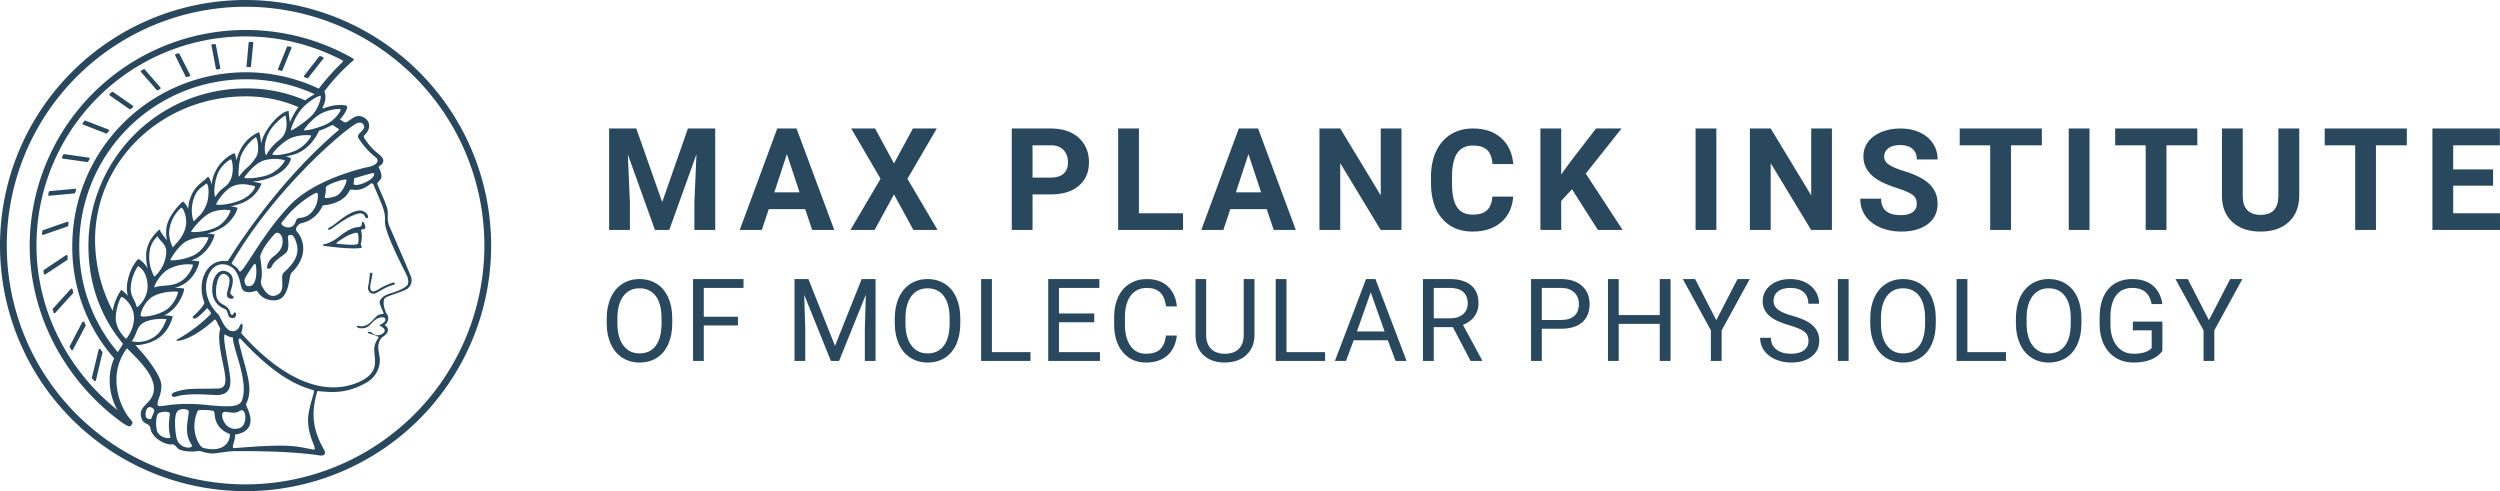 <?xml version="1.0" encoding="UTF-8" standalone="no"?>
<svg
   viewBox="0 0 1527.463 300"
   version="1.1"
   id="svg24"
   sodipodi:docname="max-planck.svg"
   width="1527.463"
   height="300"
   inkscape:version="1.3 (0e150ed6c4, 2023-07-21)"
   xmlns:inkscape="http://www.inkscape.org/namespaces/inkscape"
   xmlns:sodipodi="http://sodipodi.sourceforge.net/DTD/sodipodi-0.dtd"
   xmlns="http://www.w3.org/2000/svg"
   xmlns:svg="http://www.w3.org/2000/svg">
  <sodipodi:namedview
     id="namedview24"
     pagecolor="#ffffff"
     bordercolor="#000000"
     borderopacity="0.25"
     inkscape:showpageshadow="2"
     inkscape:pageopacity="0.0"
     inkscape:pagecheckerboard="0"
     inkscape:deskcolor="#d1d1d1"
     inkscape:zoom="0.706"
     inkscape:cx="1250"
     inkscape:cy="149.43343"
     inkscape:window-width="2400"
     inkscape:window-height="1261"
     inkscape:window-x="2391"
     inkscape:window-y="-9"
     inkscape:window-maximized="1"
     inkscape:current-layer="svg24" />
  <defs
     id="defs1">
    <style
       id="style1">.minerva-base-style{}</style>
  </defs>
  <g
     transform="scale(1.429)"
     style="fill:#29485d"
     id="g21">
    <title
       id="title1">minerva</title>
    <path
       d="M 105,0 A 105,105 0 1 0 210,105 105.1,105.1 0 0 0 105,0 Z m 0,207.1 A 102.1,102.1 0 1 1 207.1,105 102.2,102.2 0 0 1 105,207.1 Z"
       id="path1" />
    <path
       class="minerva-base-style"
       d="m 166.6,97 c -1.4,-3.1 -0.5,-5.1 -0.9,-7.3 -0.4,-2.2 -2.7,-7 -4.3,-10.8 -0.7,-1.7 3.8,-1.3 0.4,-7.6 0,-0.2 4.7,-2 0,-5.5 a 26.4,26.4 0 0 1 -6,-6.7 1,1 0 0 1 0,-1.3 c 2.7,-2.4 2.8,-5.8 -0.1,-7.5 -2.9,-1.7 -4.5,0 -6.7,1.4 -0.7,0.5 -1.1,0.8 -1.9,0.5 L 145.3,51 c 2.7,-2.6 3.3,-5.2 3.1,-5.6 -0.2,-0.4 -4.6,-1.3 -10.2,1 l -0.4,-0.3 c 2.3,-3.9 1,-6.7 0.9,-6.9 h -0.1 A 81,81 0 0 1 151,25.9 h 0.1 c 0.2,-0.3 0.3,-0.6 -0.2,-0.9 l -1,-0.6 A 92.4,92.4 0 0 0 12.7,105 c 0,29.5 15,57.9 39.4,75.6 a 13.5,13.5 0 0 0 2.8,1.6 1.1,1.1 0 0 0 1.1,-0.2 l 0.3,-0.5 a 1,1 0 0 0 0.3,-0.8 c 0,-0.7 -0.9,-1.3 -2.1,-3 a 27.7,27.7 0 0 1 -4.7,-15.1 22.1,22.1 0 0 1 4.5,-13.7 c 3.7,3.9 11.7,10.9 11.5,17.4 -0.2,6.5 -6.9,6.8 -5.4,12.2 0.9,3.4 3.4,2 3.9,4.6 0.7,4.4 6.7,7.3 9.3,6.9 0.7,-0.1 1.2,0.4 2.4,1.7 1.2,1.3 6.2,1.6 8.2,1.2 2,-0.4 4.1,1.4 8,0.9 3.9,-0.5 6.1,-0.9 8.2,-0.9 2.1,0 22.5,-0.3 36,1.8 2.4,0.4 3.1,-0.7 2.1,-2.5 -4.9,-8.6 -5.6,-15.8 -2.8,-25 5,0.4 12.2,1.7 21.6,-4 a 11,11 0 0 0 5.1,-9.5 c -0.1,-2.1 -1,-4.7 -0.5,-6.7 0.5,-2 1.3,-2.7 2.1,-3.2 3.6,-2.6 1,-4.6 0.4,-4.8 a 3.4,3.4 0 0 0 1.1,-4.6 c -0.7,-0.7 -2.7,-6.2 -0.4,-7.3 2.3,-1.1 5.3,-1.8 8.1,-3.1 a 4.5,4.5 0 0 0 2.4,-6 c -1.4,-3.6 -8.8,-20.6 -9,-21 z M 64.7,179.1 c -0.7,0.2 -2.9,0.3 -2.4,-2.7 0.5,-3 2.3,-2.6 3.3,-1.6 1,1 -0.7,2.8 -0.9,4.3 z m 87,-125.9 c 1.2,-0.8 2.5,-1.1 3.3,-0.4 2.6,2.6 -2.9,4.1 -1.8,6.1 a 30.7,30.7 0 0 0 7.5,8.4 c 1.2,1 1.4,3.1 -3.3,4.1 -4.7,1 -23.6,5.9 -33.6,16.5 -12.5,13.2 -20.4,30.3 -21.5,28 -1.1,-2.3 -3.6,-2.8 -3.2,-3.5 17.9,-30.8 46,-55.1 52.6,-59.2 z m 8.2,21.7 c -1,2.9 -9.1,5.5 -8.7,3.5 0.4,-2 0,-2.2 0.6,-2.3 0.6,-0.1 3.5,-1.1 7.5,-2.1 0.4,-0.1 0.9,0.1 0.6,0.9 z m -20.6,5.3 c -0.2,-1.2 8.5,-4.1 8.8,-3.3 0.3,0.8 -1.8,6 -4.7,7 -2.9,1 -4.7,0.9 -4.6,0.4 a 11,11 0 0 0 0.5,-4.1 z M 119,125.8 c -4,2.5 -6.2,-2.2 -6.8,-3.1 a 3.7,3.7 0 0 1 -0.5,-3.1 c 0.3,-1.4 0.5,-3.3 -0.4,-9.3 -0.4,-2.7 5,-9.2 6.3,-10.4 1.3,-1.2 3.1,0.6 3.2,2.6 0.3,3.6 -1.8,5.6 -3.9,7.2 -2.1,1.6 -3.1,4.4 -2.6,5.1 a 1.5,1.5 0 0 0 1.9,-0.9 c 1.5,-3.3 6,-4.9 6.7,-6.7 0.7,-1.8 0.3,-4.4 0.2,-5.6 -0.1,-1.2 0.9,-1.2 1.6,-1.1 0.7,0.1 1.4,1.4 1.8,2.7 2.9,7.5 -4.3,12 -5.5,13.8 -1.2,1.8 1.1,6.9 -2,8.8 z m 6.1,-29.1 c -2.2,1.5 -5.3,-0.5 -4.7,-1.4 a 43.7,43.7 0 0 1 11.5,-11 c 3.4,-2.1 3.8,-2.3 4,-1.1 a 10.6,10.6 0 0 1 -2.6,7.5 c -2.3,2.5 -4.6,2.3 -5.8,2.6 -1.2,0.3 -0.8,2.3 -2.4,3.4 z m -19.3,25.6 c -1,-0.2 -1.4,-2.1 -1.2,-2.9 0.2,-0.8 3.1,-5.2 4,-6.4 a 0.5,0.5 0 0 1 0.8,0.3 c 0.6,4.1 0,9.8 -3.6,9 z M 138,48.2 a 17.7,17.7 0 0 1 7.5,-1.6 c 0.8,0.1 -1.9,4.8 -6.6,6.8 -4.7,2 -8.5,2.5 -8.9,2.3 -0.4,-0.2 4.1,-5.8 8,-7.5 z m -83.3,78.3 c -1.5,-1.7 -2.8,-2.6 -2.9,-2.5 A 22.4,22.4 0 0 0 48.2,132.9 65.4,65.4 0 0 1 40.7,105 C 39.3,69.6 69,41.1 105.2,41.2 a 56.8,56.8 0 0 1 22.4,4.6 31.3,31.3 0 0 0 -3.7,6.6 c 0,-1.9 -0.5,-3.4 -0.4,-4.6 0.1,-1.2 -5.1,0.9 -9.7,8.3 a 19.9,19.9 0 0 0 -2.2,5.3 c -0.1,-2.8 -0.7,-4.9 -0.9,-4.9 a 16.1,16.1 0 0 0 -8.5,8.8 22.4,22.4 0 0 0 -1.1,3.4 c -0.2,-1.9 -0.7,-3.2 -0.9,-3.2 -0.2,0 -5.9,2.3 -8.6,8.9 A 15.4,15.4 0 0 0 90.5,79 C 90,76.7 89.1,75.3 88.8,75.6 86.9,78 83.1,79.1 81.2,85.2 a 13.2,13.2 0 0 0 -0.7,4.2 c -0.8,-2 -2,-3.2 -2.3,-3.2 -0.3,0 -6.1,5.5 -7,10.9 a 15.8,15.8 0 0 0 0.2,5.8 c -1.1,-1.8 -2.5,-3 -3.1,-4.8 -0.9,0.5 -5.7,5 -5.8,10.7 a 19.7,19.7 0 0 0 0.7,6.1 c -1.6,-2.9 -3.8,-4.2 -4.1,-4.1 -0.3,0.1 -4,4.1 -4.8,11.1 a 11.8,11.8 0 0 0 0.4,4.6 z m 74.1,-79.7 c 2.8,-3.4 7.6,-6.1 8.2,-5.8 0.6,0.3 -0.8,5.6 -3.9,8.6 -3.1,3 -8.1,6.2 -8.6,6.1 -0.5,-0.1 1.7,-5.9 4.3,-8.9 z m -9.3,13 a 21,21 0 0 0 -5.6,6.4 c -0.5,0.9 -1.9,-5 1.7,-10.6 2.2,-3.5 6.6,-6.6 6.5,-6.2 -0.1,0.4 2.1,6.6 -2.6,10.4 z m -10.1,7.5 c -3.4,5.1 -3.6,3.3 -7.3,8.3 -0.2,0.2 -0.2,-6.5 1.1,-9.4 2.1,-4.7 5.7,-7.4 6.2,-7.5 0.5,-0.1 1.9,5.8 0,8.6 z M 98.3,77.4 c -1.7,3 -3.3,2.3 -6.2,6.7 -0.3,0.4 -1.1,-3.6 0.7,-9.1 a 12.6,12.6 0 0 1 5.9,-6.9 c 0.6,-0.1 1.7,5.7 -0.4,9.3 z M 88,88.1 c -1.8,3.9 -2.9,4 -5,6.4 -0.3,0.4 -1.8,-3.7 -0.4,-8.8 1.4,-5.1 4,-5.6 5.3,-7 1.3,-1.4 2,5.3 0.1,9.4 z m -8.4,6.6 a 10.3,10.3 0 0 1 -0.4,3 c -1.3,4.3 -3.9,6.2 -5.3,8.1 A 15.7,15.7 0 0 1 72.3,100 15.2,15.2 0 0 1 77.5,88.8 c 0.8,0 2.1,3.2 2.1,5.9 z m -8.5,12.8 a 14.9,14.9 0 0 1 -5.1,10.8 17.7,17.7 0 0 1 -2.2,-7.6 c -0.2,-6.3 2.4,-8.5 3.6,-9.7 0.5,1.8 3.7,3.2 3.7,6.5 z M 59,113.8 c 1.8,0.9 3.9,3.4 4.1,8.2 0.2,4.8 -3.2,8.7 -4.6,9.4 -0.9,-3.7 -2.6,-4.4 -2.6,-8 a 18,18 0 0 1 3.1,-9.6 z m 7.3,12.5 c 4.6,-2 9.6,-1.7 9.8,-1.5 0.2,0.2 -1.5,5.9 -5.9,8.2 -4.4,2.3 -9.5,2.7 -10,2.1 -0.5,-0.6 1.5,-6.8 6.1,-8.8 z m -0.4,-3.4 c 0.3,-1.5 3,-6.5 7.1,-8.3 v 0 a 18.4,18.4 0 0 1 9.4,-1.5 c 0.5,0.2 -1.7,5.6 -5.8,7.6 -4.1,2 -6.5,0.9 -10.7,2.2 z m 6.9,-11.8 c 0.2,-0.4 3.5,-6.4 7.4,-8.2 a 17.5,17.5 0 0 1 8.9,-1.4 c 0.3,0.1 -1.8,5.4 -6.2,7.6 -4.4,2.2 -10.3,2.5 -10.1,2 z m 8.9,-11.9 c -0.3,-0.2 4.4,-6.4 8.4,-8.3 a 15.6,15.6 0 0 1 8.4,-1 c 0.3,0.3 -1.9,5.5 -6.5,7.5 A 24.2,24.2 0 0 1 81.7,99.2 Z M 92.4,87.4 c -0.2,-0.2 3.4,-6.3 7.4,-7.9 4,-1.6 7.7,-0.1 8.9,0 1.2,0.1 -1.3,4.5 -6.6,6.4 -5.3,1.9 -9,1.8 -9.7,1.5 z m 12,-11.4 c 0.1,-0.3 4.1,-5.9 8.1,-7.3 a 16.4,16.4 0 0 1 9.2,-0.2 c 0.5,0.2 -2.8,5 -7.7,6.5 -4.9,1.5 -9.7,1.3 -9.6,1 z m 12.1,-9.9 c -0.5,-0.3 4.3,-5.7 8.2,-7.2 a 18,18 0 0 1 8.3,-1 c 0.3,0.2 -2.5,4.9 -7.1,6.7 -4.6,1.8 -8.8,1.9 -9.4,1.5 z M 50.2,175.3 C 28.6,158.1 15.6,132.1 15.6,105 a 89.3,89.3 0 0 1 130.8,-79.2 0.4,0.4 0 0 1 0.1,0.7 97.3,97.3 0 0 0 -10.2,11.4 73.1,73.1 0 0 0 -31.3,-7 74.3,74.3 0 0 0 -74.1,74.1 72.1,72.1 0 0 0 17.9,48.2 23.1,23.1 0 0 0 -1.9,9.4 25.6,25.6 0 0 0 3.3,12.7 z m 0.2,-24.8 H 50.3 A 69.2,69.2 0 0 1 33.9,105 71.2,71.2 0 0 1 105,33.9 70.1,70.1 0 0 1 134.6,40.3 22.6,22.6 0 0 0 130.5,42.9 63.1,63.1 0 0 0 105,37.8 67.3,67.3 0 0 0 37.8,105 c 0,16.1 5,30.2 14.8,42 -0.5,0.9 -1.3,2.1 -2.2,3.5 z m 3.5,-5.6 c -1.3,-1.2 -4.1,-4.3 -4.4,-8.3 V 136 c 0,-4.3 1.9,-8.6 2.4,-9 0.5,-0.4 5.3,3.3 5.4,8.7 a 14.4,14.4 0 0 1 -3.4,9.2 z m 8,-7.2 c 3.9,-1.8 9.6,-1.4 9.3,-1.1 -0.3,0.3 -1.8,5.8 -6.2,8 a 12.1,12.1 0 0 1 -8.7,1.3 c 2.3,-2.6 1.8,-6.4 5.6,-8.2 z m 5.2,46.5 c -0.6,-2.7 -0.4,-6.3 0.5,-7.3 0.9,-1 4.9,-1.2 5,-0.1 0.1,1.1 -1.1,5.4 0.3,10.2 -0.3,0.7 -4.6,0.4 -5.8,-2.8 z m 0.3,-11.1 c -0.3,-2 1.6,-3.9 1.6,-8.2 0,-4.3 -6.6,-12.6 -11.1,-17.3 a 19.5,19.5 0 0 0 7.9,-1.9 c 6.6,-3.1 7.9,-10.1 8.1,-10.4 a 11,11 0 0 0 -3.8,-0.4 l 0.8,-0.4 c 6.4,-3.5 8.1,-11 7.8,-11.1 a 17,17 0 0 0 -4,-0.3 l 2,-0.7 c 6.8,-2.7 8.7,-10.3 8.5,-10.6 a 16.1,16.1 0 0 0 -3.5,-0.4 l 1.9,-0.8 c 6.2,-3.1 8.4,-10.1 8.1,-10.3 a 10.5,10.5 0 0 0 -3.3,-0.4 23.7,23.7 0 0 0 4.5,-1.5 c 6.7,-2.9 8.9,-9.3 8.6,-9.6 a 10.9,10.9 0 0 0 -3,-0.5 34.5,34.5 0 0 0 4.4,-1.3 c 6.6,-2.2 9.2,-8.5 8.8,-8.6 L 108,77.6 a 24.5,24.5 0 0 0 6.6,-1.3 c 7.1,-2.4 9.6,-6.7 9.8,-8.6 a 6,6 0 0 0 -2.3,-0.8 29.3,29.3 0 0 0 4.7,-1.2 c 6.6,-2.7 9.4,-9.3 9.6,-9.8 a 29.3,29.3 0 0 0 3.9,-1.6 l 1.9,-0.9 1.6,1.1 c 1,0.6 1.4,0.8 0.9,1.2 C 122,75 105,99.5 97.6,111.3 c -0.2,0.4 -0.6,0.3 -1.3,0.3 -7.9,-0.6 -12.4,8.9 -8.9,17.8 -0.4,1.8 -4.2,5.3 -4.5,5.5 -0.3,0.2 -1,1.4 0.3,1.3 1.3,-0.1 4.2,-3.2 5.4,-4.5 0.4,0.6 2.2,2 1.3,2.8 A 63.6,63.6 0 0 1 76,145 c -2.6,1.2 4.2,2.1 15.7,-8.3 0.7,-0.6 1.5,2.4 2.5,3.7 -2,6.5 2.9,19.1 2.1,23 a 2.8,2.8 0 0 1 -2.8,2.7 c -11.4,0.3 -12.5,-0.3 -18.3,1.4 -2.7,0.8 -2,2.6 -0.1,2.1 1.9,-0.5 4.6,-1.5 16.9,-0.7 3.1,0.1 6.5,-0.6 6.5,-5.7 0,-5.1 -3.6,-18.4 -2.4,-20.3 a 6.9,6.9 0 0 0 3.5,1.4 c -0.2,4.5 7,19 3.8,27 -1.2,3 -6.4,2.7 -15.4,1.8 -15.3,-1.5 -20.3,1.8 -20.6,0 z m 35.1,9.9 c -5.9,2 -8.3,-4.9 -7.3,-6.4 1,-1.5 4.4,1 7.3,-0.9 2.9,-1.9 3.5,6.1 0,7.3 z m -27,4.3 c -0.8,-3.7 -1.1,-10 0.4,-11.5 1.5,-1.5 4.9,-0.9 4.8,0.2 -0.3,4.3 -2.1,9.2 1.2,14.1 1.3,1.9 -5.2,2.2 -6.4,-2.8 z m 11.4,4.2 c -1.6,-0.4 -6,-7.4 -2.4,-15.8 0.3,-0.8 5.8,-0.3 6.8,0 1,0.3 -0.8,6.8 6.8,9.8 0.7,0.3 -0.1,8.8 -11.2,6 z m 47.2,-23.3 c -2.5,8.8 -3.8,12.3 0,21.9 0.5,1.3 0.9,2.3 -0.2,2.1 -7.7,-1.4 -9.4,-2.6 -33.7,-0.6 -1.7,0.2 0.6,-3.4 0.3,-5.8 2.2,-0.3 5.8,-1.3 6.5,-4.9 0.7,-3.6 -2.1,-7.6 -1.8,-8.2 3.5,-6.7 -0.2,-14.1 -3.1,-26.6 -0.3,-1.2 0.4,-1.7 0.9,-1.1 15.6,16.9 25.5,20.2 30.9,21.8 0.5,0.2 0.4,0.8 0.2,1.4 z M 174,122.1 c -3.3,2.9 -8.3,3.1 -10.3,4.9 -2,1.8 -1.5,2.5 -0.4,5.2 1.1,2.7 1.1,1.7 -1.1,2.3 -2.2,0.6 -4.1,5.8 -8.8,4.9 -1.8,-0.3 -0.5,0.8 0.2,0.9 2.6,0.3 3.7,-0.5 4.6,-1.4 0.9,-0.9 2.2,-2.4 3.6,-2.9 1.4,-0.5 2.9,-0.5 3,0.6 0.1,1.1 -1.9,2.1 -2.7,2.5 1,0.5 3.9,1.9 1.4,3.6 -2.5,1.7 -4.6,-0.5 -4.9,-0.7 -0.3,-0.2 -1.7,-0.2 -1.3,0.3 0.4,0.5 5.2,1.3 4.5,2.2 -3.5,4.7 -0.6,7.5 -1.7,12.3 -1.1,4.8 -7.7,7.5 -12.8,8.4 -17.4,3.1 -34.3,-11.6 -44.2,-22.8 0.9,-2.1 0.8,-4.8 -0.1,-3.8 -0.9,1 -0.7,2.4 -2.8,2.9 -3.9,1 -5.7,-5.9 -6.9,-7.1 -4.8,-4.7 -6.7,-11.4 -3.9,-17.3 2.8,-5.9 9,-4.7 11.4,-1.1 2.4,3.6 1.7,7 3.4,8.3 1.7,1.3 4.8,0.2 5.4,0 0.6,-0.2 1.7,4.3 8,4.1 6.3,-0.2 5.9,-10.7 6.9,-11.6 8.6,-8.4 4.2,-15.9 2.6,-17.6 -1.6,-1.7 1,-3.6 1.5,-3.7 a 13,13 0 0 0 9.4,-7.7 c 0,0 8.4,-0.2 11.4,-6.2 0.8,-1.6 3.3,1.5 8.9,-2.9 a 0.8,0.8 0 0 1 1.4,0.3 c 3.7,8.9 5.2,11.3 4.9,15.8 -0.3,4.5 8.7,21.5 9.4,23.1 0.7,1.6 0.8,3.4 0,4.2 z"
       id="path2" />
    <path
       class="minerva-base-style"
       d="m 153.8,90 c -4.9,0.2 -10.6,6.2 -12.4,7 -1.8,0.8 -1.3,1.5 -0.2,1.1 1.1,-0.4 5.9,-4.7 10.7,-6.4 4.8,-1.7 3.6,1.8 5,1.6 1.4,-0.2 -0.3,-3.4 -3.1,-3.3 z"
       id="path3" />
    <path
       class="minerva-base-style"
       d="m 154.9,94.8 c -0.4,0.1 0.4,2.2 -1.7,2.3 -4.6,0.3 -8.3,4.7 -11.1,6 a 12.9,12.9 0 0 1 -3.8,1.4 0.304,0.304 0 0 0 0.1,0.6 c 11.7,1.6 16.2,1.1 16.3,0.7 0.1,-0.4 -0.6,-1.2 -0.4,-1.7 a 11.3,11.3 0 0 0 0.1,-5.5 c -0.2,-0.8 1.8,-0.3 1.8,-1.3 0,-1 -0.6,-2.6 -1.3,-2.5 z m -1.8,9.3 c -0.2,0.9 -5.5,0.5 -8.3,0.2 -0.7,0 -1.8,-0.1 0.3,-1.4 2.1,-1.3 4.1,-2.8 7.2,-3.4 a 0.8,0.8 0 0 1 0.8,0.6 10.6,10.6 0 0 1 0,4 z"
       id="path4" />
    <path
       class="minerva-base-style"
       d="m 168.4,120.8 c -0.9,0 -4.5,1.6 -5.9,2.5 -1.4,0.9 -4.4,2.7 -4.2,-0.8 0.1,-1.3 0.9,-4.4 0.9,-5.3 0,-0.9 -1,-0.7 -1.1,0 a 36.9,36.9 0 0 1 -0.7,5.3 c -0.4,1.8 1.2,4 3.6,2.7 2.4,-1.3 4.8,-2.9 7.3,-3.4 0.6,-0.1 0.7,-1 0.1,-1 z"
       id="path5" />
    <path
       class="minerva-base-style"
       d="m 100.5,133.6 c -0.7,-0.3 -0.5,1.2 -1.4,1 -0.9,-0.2 -0.2,-1.3 -1.8,-3 -1.6,-1.7 -2.8,-1.2 -4.3,-3.6 -1.5,-2.4 -0.3,-12 3.1,-10.8 3.4,1.2 1.6,5 1,8 -0.6,3 2.5,2.8 2.8,2.1 0.3,-0.7 -1.1,-0.9 -1.4,-1.9 -0.3,-1 3.5,-7.6 -1.8,-9.4 -3.8,-1.3 -6.4,3.6 -5.9,8.9 a 8,8 0 0 0 5.1,7.1 c 2.3,0.8 0.6,4 3.7,4 1.4,0 1.7,-2.1 0.9,-2.4 z"
       id="path6" />
    <path
       class="minerva-base-style"
       d="m 131.3,33.4 c 0.2,0.1 0.3,0 0.5,-0.1 l 6.5,-8.3 a 0.5,0.5 0 0 0 -0.2,-0.6 L 137,24 a 0.4,0.4 0 0 0 -0.5,0.1 l -6.5,8.3 c -0.2,0.2 -0.1,0.5 0.2,0.6 z"
       id="path7" />
    <path
       class="minerva-base-style"
       d="m 119.2,30 1.1,0.3 a 0.5,0.5 0 0 0 0.5,-0.3 l 3.8,-9.4 A 0.4,0.4 0 0 0 124.3,20 l -1.2,-0.2 h -0.3 l -3.9,9.6 a 0.4,0.4 0 0 0 0.3,0.6 z"
       id="path8" />
    <path
       class="minerva-base-style"
       d="m 105.8,28.7 h 1.1 c 0.2,0.1 0.4,-0.1 0.4,-0.3 l 1,-10 a 0.5,0.5 0 0 0 -0.4,-0.5 h -1.1 c -0.3,0 -0.4,0.2 -0.5,0.4 l -0.9,10 a 0.4,0.4 0 0 0 0.4,0.4 z"
       id="path9" />
    <path
       class="minerva-base-style"
       d="m 92.8,29.7 1.1,-0.2 c 0.2,0 0.4,-0.2 0.3,-0.4 l -1.9,-9.9 c 0,-0.2 -0.2,-0.4 -0.4,-0.3 h -1.2 c -0.2,0.1 -0.4,0.3 -0.3,0.5 l 1.9,9.9 c 0,0.3 0.2,0.4 0.5,0.4 z"
       id="path10" />
    <path
       class="minerva-base-style"
       d="M 79.4,32.8 79.9,33 81,32.6 A 0.4,0.4 0 0 0 81.3,32 l -4.6,-9 a 0.4,0.4 0 0 0 -0.5,-0.2 l -1,0.3 a 0.4,0.4 0 0 0 -0.3,0.6 z"
       id="path11" />
    <path
       class="minerva-base-style"
       d="m 67,38.5 c 0.1,0.2 0.3,0.2 0.5,0.1 l 1,-0.6 a 0.4,0.4 0 0 0 0.1,-0.6 l -6.7,-7.7 c -0.2,-0.2 -0.4,-0.2 -0.5,-0.1 l -1,0.6 c -0.3,0.1 -0.3,0.4 -0.1,0.6 z"
       id="path12" />
    <path
       class="minerva-base-style"
       d="m 55.4,46.7 c 0.2,0.1 0.4,0.1 0.5,-0.1 l 0.9,-0.7 a 0.5,0.5 0 0 0 0,-0.7 l -8.5,-5.9 h -0.5 l -0.9,0.8 a 0.5,0.5 0 0 0 0,0.7 z"
       id="path13" />
    <path
       class="minerva-base-style"
       d="m 45.4,57.1 a 0.4,0.4 0 0 0 0.4,-0.2 L 46.6,56 c 0.2,-0.2 0.1,-0.5 -0.2,-0.6 l -9.8,-3.8 c -0.2,-0.1 -0.4,-0.1 -0.5,0.1 l -0.7,0.9 a 0.4,0.4 0 0 0 0.2,0.7 z"
       id="path14" />
    <path
       class="minerva-base-style"
       d="m 26.8,67.8 10.5,1.5 c 0.2,0 0.4,-0.1 0.4,-0.3 l 0.6,-1 A 0.4,0.4 0 0 0 38,67.4 L 27.5,65.9 27,66.1 a 5.4,5.4 0 0 1 -0.5,1.1 0.4,0.4 0 0 0 0.3,0.6 z"
       id="path15" />
    <path
       class="minerva-base-style"
       d="m 21.1,83.7 10.7,-1 a 0.3,0.3 0 0 0 0.3,-0.3 7.6,7.6 0 0 0 0.4,-1.1 0.4,0.4 0 0 0 -0.4,-0.6 l -10.8,1 -0.4,0.3 -0.3,1.2 c 0,0.3 0.2,0.6 0.5,0.5 z"
       id="path16" />
    <path
       class="minerva-base-style"
       d="m 29.2,96.5 c 0,-0.4 0.1,-0.9 0.1,-1.3 0,-0.4 -0.2,-0.5 -0.5,-0.4 l -10.4,3.6 c -0.2,0.1 -0.3,0.2 -0.3,0.4 0,0.2 -0.1,0.8 -0.1,1.2 a 0.4,0.4 0 0 0 0.6,0.4 l 10.3,-3.6 a 0.3,0.3 0 0 0 0.3,-0.3 z"
       id="path17" />
    <path
       class="minerva-base-style"
       d="m 28.9,110.8 v -1.3 a 0.5,0.5 0 0 0 -0.7,-0.4 l -9.4,6.3 c -0.2,0 -0.2,0.2 -0.2,0.4 0,0.2 0.1,0.8 0.1,1.2 a 0.5,0.5 0 0 0 0.7,0.3 l 9.4,-6.2 c 0.1,-0.1 0.2,-0.2 0.1,-0.3 z"
       id="path18" />
    <path
       class="minerva-base-style"
       d="M 31.3,125 31,123.7 a 0.4,0.4 0 0 0 -0.7,-0.2 l -7.7,8.5 c -0.1,0.1 -0.2,0.3 -0.1,0.4 0.1,0.1 0.3,0.8 0.4,1.2 a 0.4,0.4 0 0 0 0.7,0.2 l 7.6,-8.4 c 0.1,-0.1 0.1,-0.2 0.1,-0.4 z"
       id="path19" />
    <path
       class="minerva-base-style"
       d="M 35.2,137.7 29.8,148 c -0.1,0.1 0,0.3 0,0.4 l 0.7,1.2 a 0.4,0.4 0 0 0 0.7,-0.1 l 5.4,-10.2 c 0,-0.1 0.1,-0.2 0,-0.4 L 36,137.7 a 0.5,0.5 0 0 0 -0.8,0 z"
       id="path20" />
    <path
       class="minerva-base-style"
       d="m 42.9,149.3 c -0.2,-0.3 -0.7,-0.2 -0.7,0.1 l -2.9,12 c -0.1,0.2 0,0.3 0,0.4 l 1,1 a 0.4,0.4 0 0 0 0.7,-0.1 l 2.8,-11.9 c 0.1,-0.1 0,-0.2 0,-0.3 z"
       id="path21" />
  </g>
  <g
     transform="translate(366.666,41.435)"
     id="g24">
    <g
       transform="translate(0,99.06)"
       style="fill:#29485d"
       id="g22">
      <path
         d="M 5.5,-62 H 22.094 L 37.922,-17.029 53.656,-62 H 70.328 V 0 H 57.594 V -16.951 L 58.859,-46.213 42.234,0 h -8.718 l -16.594,-46.166 1.281,29.215 V 0 H 5.5 Z m 124.063,62 -4.282,-12.719 h -22.25 L 98.797,0 h -13.5 l 22.937,-62 H 120 L 143.063,0 Z M 114.109,-46.339 106.453,-23 h 15.406 z M 168,-62 179.547,-40.631 191.109,-62 h 14.594 L 187.766,-31.259 206.172,0 H 191.391 L 179.547,-21.715 167.703,0 H 152.938 L 171.344,-31.259 153.391,-62 Z m 107.328,40.297 H 264.203 V 0 H 251.5 v -62 h 24.031 q 6.953,0 12.219,2.564 5.266,2.564 8.102,7.281 2.836,4.718 2.836,10.745 v 0 q 0,9.151 -6.204,14.429 -6.203,5.278 -17.156,5.278 z M 264.203,-51.719 V -32 h 11.328 q 5.047,0 7.688,-2.415 2.64,-2.415 2.64,-6.91 v 0 q 0,-4.607 -2.664,-7.461 -2.664,-2.853 -7.367,-2.933 v 0 z m 65,-10.281 v 51.797 h 26.953 V 0 H 316.5 v -62 z m 82.36,62 -4.282,-12.719 h -22.25 L 380.797,0 h -13.5 l 22.937,-62 H 402 L 425.063,0 Z M 396.109,-46.339 388.453,-23 h 15.406 z M 489.609,-62 V 0 H 476.906 L 452.203,-40.804 V 0 H 439.5 v -62 h 12.703 l 24.75,40.883 V -62 Z m 55.563,41.625 h 12.703 q -0.719,9.953 -7.344,15.664 Q 543.906,1 533.078,1 v 0 q -11.859,0 -18.648,-7.937 -6.789,-7.937 -6.789,-21.791 v 0 -3.747 q 0,-8.846 3.132,-15.579 3.133,-6.732 8.954,-10.339 5.82,-3.607 13.507,-3.607 v 0 q 10.672,0 17.188,5.719 6.516,5.718 7.531,16.047 v 0 h -12.687 q -0.469,-5.969 -3.328,-8.657 -2.86,-2.687 -8.704,-2.687 v 0 q -6.343,0 -9.492,4.513 -3.148,4.514 -3.242,14.006 v 0 4.622 q 0,9.911 3.031,14.494 3.032,4.584 9.547,4.584 v 0 q 5.875,0 8.774,-2.688 2.898,-2.687 3.32,-8.328 z M 609.625,0 l -15.828,-24.875 -6.594,7.154 V 0 H 574.5 v -62 h 12.703 v 28.099 l 5.578,-7.705 L 608.484,-62 h 15.61 L 602.219,-34.451 624.734,0 Z M 682,-62 V 0 h -12.687 v -62 z m 70.609,0 V 0 H 739.906 L 715.203,-40.804 V 0 H 702.5 v -62 h 12.703 l 24.75,40.883 V -62 Z m 51.844,46.037 v 0 q 0,-3.566 -2.539,-5.473 -2.539,-1.908 -9.141,-4.032 -6.601,-2.125 -10.46,-4.192 v 0 q -10.485,-5.629 -10.485,-15.191 v 0 q 0,-4.975 2.813,-8.87 2.812,-3.894 8.078,-6.087 Q 787.984,-62 794.547,-62 v 0 q 6.609,0 11.766,2.387 5.156,2.386 8.015,6.716 2.86,4.33 2.86,9.85 v 0 H 804.5 q 0,-4.19 -2.672,-6.509 -2.672,-2.319 -7.484,-2.319 v 0 q -4.656,0 -7.242,1.945 -2.586,1.945 -2.586,5.11 v 0 q 0,2.979 3.031,4.986 3.031,2.007 8.906,3.782 v 0 q 10.828,3.238 15.781,8.049 4.954,4.81 4.954,11.971 v 0 q 0,7.971 -6.047,12.502 Q 805.094,1 794.844,1 v 0 q -7.11,0 -12.946,-2.589 -5.835,-2.588 -8.906,-7.097 -3.07,-4.509 -3.07,-10.433 v 0 h 12.734 q 0,10.088 12.188,10.088 v 0 q 4.531,0 7.07,-1.822 2.539,-1.822 2.539,-5.11 z M 880.875,-62 v 10.281 H 862.016 V 0 H 849.313 V -51.719 H 830.688 V -62 Z M 910,-62 V 0 h -12.687 v -62 z m 65.875,0 v 10.281 H 957.016 V 0 H 944.313 V -51.719 H 925.688 V -62 Z m 49.516,0 h 12.75 v 40.933 q 0,10.198 -6.328,16.133 Q 1025.484,1 1014.516,1 v 0 q -10.782,0 -17.133,-5.761 -6.352,-5.761 -6.477,-15.833 v 0 V -62 h 12.703 v 41.082 q 0,6.126 2.899,8.92 2.898,2.795 8.008,2.795 v 0 q 10.718,0 10.875,-11.368 v 0 z m 78.484,0 v 10.281 h -18.859 V 0 h -12.703 v -51.719 h -18.625 V -62 Z m 52.703,25 v 9.937 h -24.375 v 16.86 h 28.594 V 0 H 1119.5 v -62 h 41.219 v 10.281 h -28.516 V -37 Z"
         id="path22" />
    </g>
    <g
       transform="translate(0,179.07)"
       style="fill:#29485d"
       id="g23">
      <path
         d="m 44.063,-26.035 v 3.132 q 0,7.293 -2.461,12.731 -2.461,5.438 -6.977,8.305 Q 30.109,1 24.094,1 V 1 Q 18.219,1 13.672,-1.883 9.125,-4.765 6.617,-10.102 4.109,-15.439 4.031,-22.451 v 0 -3.584 q 0,-7.152 2.5,-12.645 2.5,-5.492 7.063,-8.406 Q 18.156,-50 24.031,-50 v 0 q 5.985,0 10.547,2.883 4.563,2.882 7.024,8.352 2.461,5.469 2.461,12.73 z m -6.532,3.614 v -3.675 q 0,-8.828 -3.554,-13.546 -3.555,-4.717 -9.946,-4.717 v 0 q -6.218,0 -9.789,4.717 -3.57,4.718 -3.679,13.095 v 0 3.643 q 0,8.548 3.609,13.437 3.609,4.889 9.922,4.889 v 0 q 6.359,0 9.844,-4.617 3.484,-4.616 3.593,-13.226 z M 84.219,-27 v 5.359 H 63.344 V 0 h -6.563 v -50 h 30.828 v 5.406 H 63.344 V -27 Z m 34.562,-23 h 8.469 L 143.516,-9.199 159.797,-50 h 8.5 V 0 h -6.563 V -19.466 L 162.359,-40.487 146.016,0 H 141 l -16.312,-40.392 0.656,20.926 V 0 h -6.563 z m 101.282,23.965 v 3.132 q 0,7.293 -2.461,12.731 -2.461,5.438 -6.977,8.305 Q 206.109,1 200.094,1 v 0 q -5.875,0 -10.422,-2.883 -4.547,-2.882 -7.055,-8.219 -2.508,-5.337 -2.586,-12.349 v 0 -3.584 q 0,-7.152 2.5,-12.645 2.5,-5.492 7.063,-8.406 Q 194.156,-50 200.031,-50 v 0 q 5.985,0 10.547,2.883 4.563,2.882 7.024,8.352 2.461,5.469 2.461,12.73 z m -6.532,3.614 v -3.675 q 0,-8.828 -3.554,-13.546 -3.555,-4.717 -9.946,-4.717 v 0 q -6.218,0 -9.789,4.717 -3.57,4.718 -3.679,13.095 v 0 3.643 q 0,8.548 3.609,13.437 3.609,4.889 9.922,4.889 v 0 q 6.359,0 9.844,-4.617 3.484,-4.616 3.593,-13.226 z M 239.375,-50 v 44.641 h 23.578 V 0 h -30.172 v -50 z m 62.531,21 v 5.375 h -21.562 v 18.266 h 25.047 V 0 h -31.61 v -50 h 31.266 v 5.406 H 280.344 V -29 Z m 43.875,13.516 h 6.61 q -0.938,7.906 -5.836,12.195 Q 341.656,1 333.516,1 v 0 q -8.813,0 -14.133,-6.311 -5.32,-6.31 -5.32,-16.875 v 0 -4.768 q 0,-6.919 2.484,-12.17 2.484,-5.251 7.023,-8.063 Q 328.109,-50 334.094,-50 v 0 q 7.937,0 12.719,4.43 4.781,4.429 5.578,12.257 v 0 h -6.61 q -0.843,-5.953 -3.703,-8.617 -2.859,-2.664 -7.984,-2.664 v 0 q -6.281,0 -9.852,4.632 -3.57,4.633 -3.57,13.181 v 0 4.796 q 0,8.081 3.383,12.845 3.383,4.765 9.461,4.765 v 0 q 5.468,0 8.39,-2.477 2.922,-2.476 3.875,-8.632 z M 393.219,-50 h 6.594 v 34.211 q -0.032,7.107 -4.422,11.632 Q 391,0.368 383.469,0.921 v 0 L 381.734,1 q -8.171,0 -13.023,-4.462 -4.852,-4.462 -4.93,-12.264 v 0 V -50 h 6.5 v 34.112 q 0,5.456 2.977,8.485 2.976,3.028 8.476,3.028 v 0 q 5.563,0 8.524,-3.005 2.961,-3.005 2.961,-8.476 v 0 z m 26.156,0 v 44.641 h 23.578 V 0 H 412.781 V -50 Z M 486.016,0 481.25,-12.594 H 460.406 L 455.719,0 h -6.766 l 19.016,-50 h 5.734 L 492.734,0 Z M 470.828,-41.868 462.391,-18 h 16.922 z M 531.828,0 521.031,-20.625 H 509.344 V 0 h -6.594 v -50 h 16.469 q 8.406,0 12.937,3.794 4.532,3.794 4.532,11.041 v 0 q 0,4.614 -2.516,8.029 -2.516,3.414 -6.984,5.117 v 0 l 11.687,21.604 V 0 Z M 509.344,-44.594 V -26 h 10.078 q 4.891,0 7.781,-2.496 2.891,-2.495 2.891,-6.67 v 0 q 0,-4.544 -2.758,-6.971 -2.758,-2.426 -7.945,-2.457 v 0 z m 77.719,24.953 H 575.344 V 0 h -6.563 v -50 h 18.344 q 8.172,0 12.805,4.183 4.633,4.182 4.633,11.059 v 0 q 0,7.269 -4.532,11.193 -4.531,3.924 -12.968,3.924 z M 575.344,-44.594 V -25 h 11.781 q 5.266,0 8.07,-2.494 2.805,-2.495 2.805,-7.185 v 0 q 0,-4.471 -2.805,-7.146 -2.804,-2.675 -7.695,-2.769 v 0 z M 654.031,-50 V 0 h -6.609 V -22.625 H 622.344 V 0 h -6.563 v -50 h 6.563 v 22 h 25.078 v -22 z m 15,0 12.922,25.102 L 694.938,-50 h 7.453 l -17.157,31.35 V 0 h -6.562 V -18.65 L 661.516,-50 Z m 57.407,28.188 v 0 q -8.438,-2.415 -12.282,-5.945 -3.843,-3.529 -3.843,-8.702 v 0 q 0,-5.875 4.695,-9.708 Q 719.703,-50 727.219,-50 v 0 q 5.14,0 9.156,1.984 4.016,1.985 6.219,5.469 2.203,3.484 2.203,7.625 v 0 h -6.594 q 0,-4.516 -2.875,-7.094 -2.875,-2.578 -8.109,-2.578 v 0 q -4.844,0 -7.563,2.124 -2.718,2.123 -2.718,5.903 v 0 q 0,3.034 2.578,5.126 2.578,2.092 8.781,3.827 6.203,1.734 9.711,3.831 3.508,2.097 5.195,4.896 1.688,2.799 1.688,6.587 v 0 q 0,6.034 -4.711,9.667 Q 735.469,1 727.563,1 v 0 q -5.125,0 -9.571,-1.969 -4.445,-1.969 -6.851,-5.383 -2.407,-3.414 -2.407,-7.757 v 0 h 6.594 q 0,4.515 3.336,7.125 3.336,2.609 8.899,2.609 v 0 q 5.203,0 7.968,-2.109 2.766,-2.11 2.766,-5.752 0,-3.643 -2.563,-5.636 -2.562,-1.992 -9.296,-3.94 z M 762.813,-50 V 0 h -6.563 v -50 z m 53.25,23.965 v 3.132 q 0,7.293 -2.461,12.731 -2.461,5.438 -6.977,8.305 Q 802.109,1 796.094,1 v 0 q -5.875,0 -10.422,-2.883 -4.547,-2.882 -7.055,-8.219 -2.508,-5.337 -2.586,-12.349 v 0 -3.584 q 0,-7.152 2.5,-12.645 2.5,-5.492 7.063,-8.406 Q 790.156,-50 796.031,-50 v 0 q 5.985,0 10.547,2.883 4.563,2.882 7.024,8.352 2.461,5.469 2.461,12.73 z m -6.532,3.614 v -3.675 q 0,-8.828 -3.554,-13.546 -3.555,-4.717 -9.946,-4.717 v 0 q -6.218,0 -9.789,4.717 -3.57,4.718 -3.679,13.095 v 0 3.643 q 0,8.548 3.609,13.437 3.609,4.889 9.922,4.889 v 0 q 6.359,0 9.844,-4.617 3.484,-4.616 3.593,-13.226 z M 835.375,-50 v 44.641 h 23.578 V 0 h -30.172 v -50 z m 69.688,23.965 v 3.132 q 0,7.293 -2.461,12.731 -2.461,5.438 -6.977,8.305 Q 891.109,1 885.094,1 v 0 q -5.875,0 -10.422,-2.883 -4.547,-2.882 -7.055,-8.219 -2.508,-5.337 -2.586,-12.349 v 0 -3.584 q 0,-7.152 2.5,-12.645 2.5,-5.492 7.063,-8.406 Q 879.156,-50 885.031,-50 v 0 q 5.985,0 10.547,2.883 4.563,2.882 7.024,8.352 2.461,5.469 2.461,12.73 z m -6.532,3.614 v -3.675 q 0,-8.828 -3.554,-13.546 -3.555,-4.717 -9.946,-4.717 v 0 q -6.218,0 -9.789,4.717 -3.57,4.718 -3.679,13.095 v 0 3.643 q 0,8.548 3.609,13.437 3.609,4.889 9.922,4.889 v 0 q 6.359,0 9.844,-4.617 3.484,-4.616 3.593,-13.226 z M 954.516,-24 v 17.914 q -2.532,3.558 -7.055,5.322 Q 942.938,1 936.922,1 v 0 q -6.094,0 -10.805,-2.852 -4.711,-2.851 -7.297,-8.094 -2.586,-5.244 -2.648,-12.162 v 0 -4.332 q 0,-11.219 5.242,-17.39 5.242,-6.17 14.758,-6.17 v 0 q 7.781,0 12.531,3.984 4.75,3.985 5.813,11.297 v 0 h -6.563 q -1.844,-9.875 -11.75,-9.875 v 0 q -6.594,0 -10,4.617 -3.406,4.617 -3.437,13.367 v 0 4.049 q 0,8.345 3.828,13.266 3.828,4.92 10.359,4.92 v 0 q 3.688,0 6.461,-0.794 2.774,-0.795 4.57,-2.671 v 0 -10.832 H 936.469 V -24 Z m 15.515,-26 12.922,25.102 L 995.938,-50 h 7.453 l -17.157,31.35 V 0 h -6.562 V -18.65 L 962.516,-50 Z"
         id="path23" />
    </g>
  </g>
</svg>
